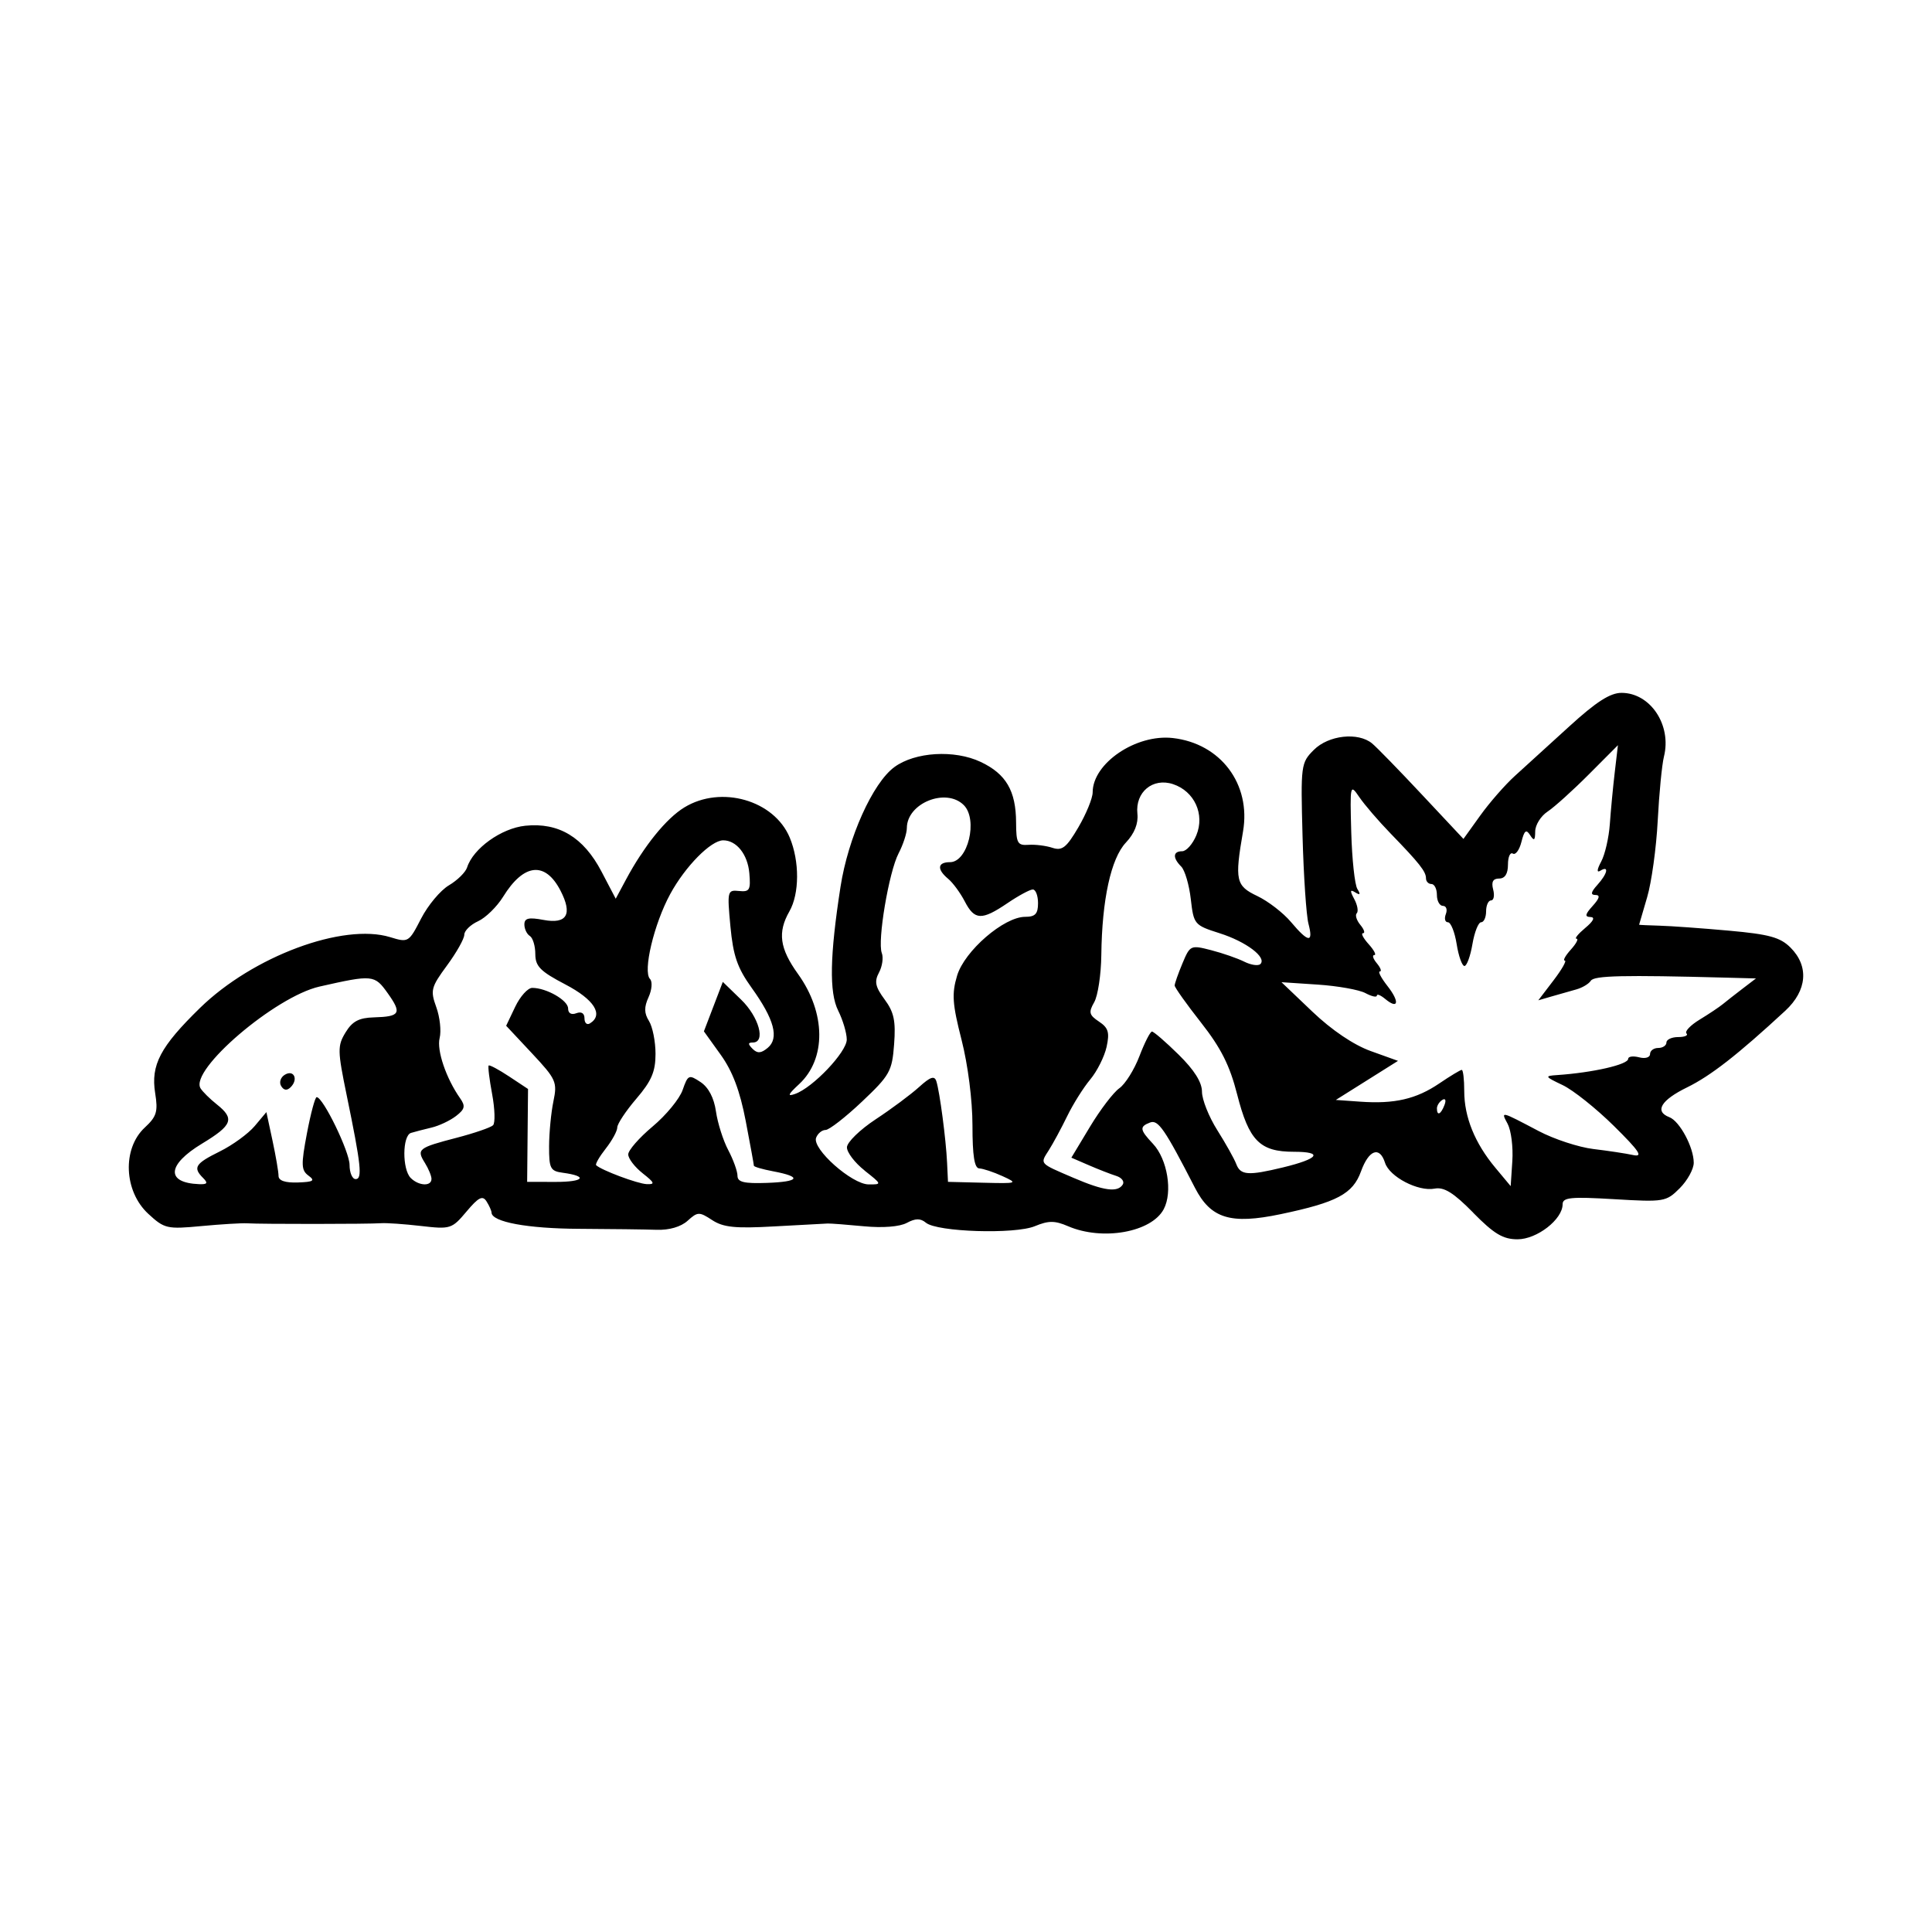 <svg width="1500" height="1500" viewBox="0 0 1500 1500" xmlns="http://www.w3.org/2000/svg">
  <!-- Original SVG transformiert und zentriert -->
  <svg x="100.0" y="537.885" width="1300" height="424.231" viewBox="0 0 647.9 211.43">
    g/2000/svg" viewBox="0 0 647.9 211.43">
  <path id="path198" d="M520.23,201.18c-7.65-7.76-11.28-10.03-14.98-9.32-6.35,1.21-17.44-4.58-19.16-10-2.08-6.56-6.27-5.05-9.3,3.34-3.15,8.7-9.29,11.97-31.08,16.54-19.4,4.07-27.05,1.71-33.18-10.22-11.7-22.77-14.23-26.45-17.37-25.24-4.16,1.6-4,2.77,1.15,8.25,5.59,5.95,7.67,18.69,4.14,25.3-4.78,8.94-23.69,12.3-36.99,6.58-5.16-2.22-7.56-2.22-12.87-.02-7.72,3.2-37.84,2.25-42.15-1.34-2.11-1.75-4.04-1.73-7.42.08-2.76,1.48-9.3,1.99-16.52,1.3-6.57-.63-12.9-1.11-14.07-1.07-1.16.04-10.5.54-20.74,1.12-15.03.85-19.66.37-23.97-2.45-4.99-3.27-5.6-3.26-9.5.27-2.58,2.34-7.12,3.66-11.98,3.49-4.3-.15-17.79-.32-29.99-.38-19.96-.09-33.8-2.65-33.89-6.27-.02-.73-.89-2.69-1.94-4.34-1.52-2.41-3.08-1.62-7.75,3.93-5.66,6.73-6.21,6.9-17.62,5.58-6.48-.75-13.44-1.23-15.48-1.07-4.5.35-46.63.38-51.8.04-2.04-.13-9.99.35-17.68,1.07-13.3,1.25-14.31,1.02-20.54-4.73-9.48-8.73-10.15-25.25-1.36-33.4,4.59-4.25,5.16-6.15,4.01-13.32-1.74-10.9,1.95-17.92,17.33-32.94,20.48-19.99,55.41-32.99,73.63-27.4,7,2.15,7.19,2.03,11.93-7.18,2.65-5.15,7.5-10.95,10.77-12.88,3.28-1.94,6.44-5.05,7.04-6.92,2.33-7.35,13.27-15.19,22.54-16.14,12.91-1.33,22.5,4.43,29.46,17.72l5.51,10.52,4-7.46c6.99-13.03,15.54-23.6,22.57-27.88,14.22-8.67,34.72-2.8,40.76,11.67,3.84,9.2,3.79,21.72-.13,28.57-4.63,8.11-3.78,14.32,3.34,24.23,10.81,15.06,10.98,32.84.4,42.64-4.33,4.02-4.67,4.87-1.5,3.75,6.87-2.43,19.96-16.22,19.96-21.03,0-2.49-1.5-7.54-3.33-11.21-3.5-7.01-3.23-21.24.91-47.88,2.95-19.03,12.46-40.17,20.83-46.33,8-5.89,23.26-6.8,33.42-2,9.82,4.64,13.64,11.19,13.69,23.46.03,7.98.55,8.92,4.79,8.62,2.62-.19,6.79.33,9.27,1.15,3.77,1.24,5.43-.07,10.04-7.94,3.04-5.19,5.53-11.27,5.53-13.52,0-11.25,16.77-22.62,30.99-21.02,18.52,2.09,30.35,17.82,27.19,36.16-3.26,18.88-2.79,21.03,5.49,24.96,4.2,1.99,10.09,6.53,13.08,10.09,6.73,8,8.74,8.2,6.75.65-.84-3.2-1.87-18.49-2.29-33.98-.74-27.48-.63-28.29,4.38-33.3,5.69-5.69,17.11-6.96,22.53-2.49,1.77,1.45,10.44,10.36,19.28,19.8l16.07,17.15,6.52-9.08c3.58-4.99,9.6-11.87,13.36-15.28,3.77-3.41,13.25-12.04,21.07-19.18,10.41-9.5,15.82-12.98,20.22-12.98,11.17,0,19.47,12.47,16.41,24.67-.78,3.1-1.86,14.27-2.41,24.82-.55,10.55-2.39,23.88-4.1,29.63-1.71,5.75-3.1,10.52-3.1,10.6s3.57.25,7.93.37c4.36.12,16.45.99,26.87,1.93,15.55,1.4,19.81,2.57,23.79,6.55,7.21,7.21,6.43,16.61-2.03,24.44-18.38,17-28.87,25.18-37.98,29.64-10.14,4.96-12.72,9.3-6.88,11.54,4.01,1.54,9.44,11.68,9.44,17.64,0,2.44-2.44,6.87-5.42,9.85-5.25,5.25-6.04,5.39-25.37,4.24-16.82-1-19.95-.69-19.95,1.98,0,5.83-9.92,13.54-17.43,13.54-5.63,0-9.08-2.06-17.15-10.25h0ZM384.61,190.27c.72-1.17-.41-2.67-2.52-3.33-2.11-.66-6.88-2.52-10.6-4.13l-6.77-2.93,7.22-11.99c3.97-6.59,9.08-13.29,11.35-14.88,2.27-1.59,5.77-7.18,7.77-12.41,2-5.23,4.18-9.52,4.85-9.52s5.3,4,10.28,8.9c6.07,5.95,9.07,10.71,9.07,14.39,0,3.02,2.67,9.72,5.94,14.89,3.26,5.17,6.56,11.06,7.33,13.1,1.64,4.34,4.61,4.55,18.04,1.3,13.93-3.37,15.81-6.06,4.24-6.06-13.16,0-17.36-4.25-21.94-22.2-2.85-11.19-6.26-17.97-13.98-27.79-5.61-7.14-10.2-13.6-10.2-14.34s1.35-4.6,3.01-8.56c2.95-7.06,3.18-7.16,11.1-5.12,4.45,1.15,10.23,3.15,12.84,4.46,2.61,1.3,5.41,1.71,6.22.91,2.57-2.57-5.49-8.66-15.8-11.93-9.75-3.1-10-3.4-11.13-13.21-.63-5.52-2.3-11.18-3.7-12.58-3.38-3.38-3.23-5.93.37-5.93,1.6,0,4.07-2.78,5.48-6.19,3.35-8.1-.73-17.03-9.04-19.78-7.83-2.58-14.65,3.09-13.77,11.46.4,3.8-1.13,7.63-4.47,11.18-5.76,6.13-9.24,22.06-9.49,43.49-.09,7.56-1.33,15.78-2.76,18.27-2.23,3.9-1.97,4.94,1.85,7.48,3.64,2.42,4.17,4.2,2.95,9.79-.83,3.76-3.67,9.43-6.32,12.6-2.65,3.17-6.67,9.57-8.93,14.22-2.26,4.65-5.45,10.55-7.08,13.12-3.47,5.46-3.92,4.96,9.56,10.75,11.72,5.03,17.06,5.75,19.04,2.55h0ZM28.76,187.75c-4.05-4.05-3.1-5.56,6.45-10.28,4.94-2.44,11.02-6.87,13.51-9.83l4.52-5.39,2.35,10.95c1.29,6.02,2.35,12.2,2.35,13.74,0,1.83,2.56,2.7,7.43,2.54,6.07-.21,6.83-.69,4.17-2.64-2.84-2.09-2.92-4.17-.61-16.39,1.46-7.7,3.15-13.99,3.76-13.99,2.48,0,12.73,21.11,12.73,26.21,0,3.03,1.06,5.5,2.35,5.5,2.69,0,2.12-5.36-3.46-32.44-3.56-17.29-3.6-19.12-.44-24.31,2.61-4.3,5.18-5.67,10.98-5.83,10.17-.29,10.89-1.56,5.32-9.37-5.08-7.13-5.79-7.2-26.37-2.55-17.12,3.87-50.36,32.28-46.05,39.36.8,1.31,3.63,4.11,6.3,6.23,7,5.56,6.06,8.06-5.71,15.18-13.57,8.2-14.09,15.17-1.16,15.69,3.21.13,3.56-.4,1.59-2.37h0ZM58.96,152.18c-.86-1.39-.26-3.35,1.35-4.35,3.52-2.18,5.41,1.69,2.33,4.77-1.41,1.41-2.64,1.27-3.68-.42h0ZM117.13,188.15c0-1.18-1.15-3.99-2.56-6.25-3.31-5.29-2.6-5.85,12.29-9.72,6.86-1.79,13.2-3.97,14.08-4.84s.72-6.3-.35-12.05c-1.07-5.75-1.68-10.73-1.34-11.06.34-.34,3.9,1.57,7.92,4.23l7.31,4.84-.17,17.97-.17,17.97,11.02.02c11.01.02,12.72-2.21,2.72-3.55-4.76-.64-5.28-1.66-5.25-10.22.02-5.23.77-13.08,1.68-17.43,1.55-7.45,1.05-8.55-8.32-18.57l-9.97-10.65,3.49-7.33c1.92-4.03,4.89-7.33,6.6-7.33,5.49,0,13.88,4.81,13.88,7.97,0,1.85,1.25,2.58,3.17,1.84,1.97-.75,3.17,0,3.17,2.01,0,1.78.95,2.64,2.11,1.92,5.39-3.33,1.66-9.23-9.51-15.07-9.7-5.07-11.62-7.01-11.63-11.76,0-3.13-.96-6.28-2.12-7-1.16-.72-2.11-2.72-2.11-4.45,0-2.44,1.64-2.84,7.38-1.76,9.09,1.71,11.34-2.15,6.6-11.32-5.92-11.45-14.21-10.58-22.19,2.33-2.4,3.89-6.77,8.16-9.7,9.5-2.94,1.34-5.34,3.69-5.34,5.23s-3.01,6.89-6.69,11.89c-6.19,8.42-6.5,9.62-4.15,16.12,1.4,3.86,1.98,9.24,1.3,11.96-1.19,4.74,2.52,15.64,7.94,23.33,2.11,3,1.83,4.21-1.62,6.86-2.3,1.77-6.56,3.78-9.47,4.46-2.91.69-6.48,1.62-7.93,2.06-3.37,1.04-3.45,14.09-.11,17.44,3.09,3.09,8.03,3.33,8.03.39h0ZM198.82,185.91c-3.06-2.41-5.57-5.69-5.57-7.29s4.25-6.46,9.44-10.81c5.19-4.34,10.42-10.69,11.61-14.12,2.06-5.9,2.42-6.06,6.94-3.06,3.07,2.04,5.2,6.09,5.96,11.37.65,4.51,2.79,11.25,4.76,14.97,1.96,3.72,3.57,8.19,3.57,9.92,0,2.46,2.52,3.06,11.42,2.75,12.68-.45,13.68-2.36,2.34-4.49-4.08-.77-7.42-1.74-7.42-2.17s-1.42-8.21-3.16-17.31c-2.23-11.63-5.09-19.22-9.67-25.6l-6.51-9.07,3.66-9.57,3.66-9.57,7.07,6.86c6.94,6.72,9.64,16.6,4.54,16.6-1.92,0-1.94.59-.09,2.45,1.85,1.85,3.27,1.76,5.84-.37,4.51-3.75,2.57-11.03-6.21-23.25-5.52-7.69-7.14-12.38-8.21-23.76-1.28-13.7-1.17-14.17,3.32-13.7,4.1.43,4.57-.38,4-6.91-.64-7.26-4.96-12.69-10.11-12.69-4.74,0-14.67,10.06-20.5,20.78-6.29,11.56-10.66,29.95-7.82,32.87.99,1.02.74,4.17-.56,7.03-1.77,3.88-1.73,6.2.16,9.23,1.39,2.22,2.53,7.95,2.53,12.72,0,6.86-1.55,10.49-7.4,17.32-4.07,4.75-7.4,9.77-7.4,11.15s-2.01,5.06-4.47,8.19c-2.46,3.13-4.12,6.02-3.7,6.42,2,1.92,16.01,7.17,19.56,7.32,3.34.14,3.08-.54-1.59-4.21h0ZM284.7,184.83c-3.78-2.98-6.85-7.01-6.82-8.96.03-1.95,5.03-6.82,11.1-10.82,6.08-4,13.63-9.62,16.8-12.49,4.39-3.98,5.98-4.51,6.7-2.24,1.3,4.06,3.73,22.48,4.15,31.52l.35,7.4,13.72.34c13.18.33,13.47.23,7.38-2.55-3.49-1.59-7.53-2.93-8.99-2.99-1.88-.06-2.64-4.87-2.64-16.67,0-9.65-1.76-23.48-4.22-33.08-3.56-13.93-3.83-17.81-1.72-24.86,2.87-9.56,18.12-22.74,26.33-22.74,3.9,0,4.98-1.14,4.98-5.29,0-2.91-.91-5.29-2.02-5.29s-5.53,2.38-9.81,5.29c-9.97,6.76-12.73,6.65-16.52-.68-1.7-3.28-4.58-7.2-6.4-8.72-4.47-3.71-4.17-6.46.69-6.46,6.93,0,10.91-16.5,5.33-22.08-6.86-6.86-22-.77-22.03,8.87,0,2.04-1.45,6.45-3.2,9.81-3.76,7.21-8.26,33.96-6.49,38.57.68,1.76.19,5.16-1.09,7.54-1.86,3.48-1.44,5.52,2.19,10.43,3.62,4.89,4.34,8.31,3.66,17.33-.78,10.45-1.66,12-12.43,22.19-6.37,6.03-12.71,10.96-14.09,10.96s-3.02,1.35-3.66,3c-1.64,4.28,13.81,18.02,20.31,18.07,5.22.03,5.2-.03-1.59-5.38h0ZM533.57,166.86c-2.72-5.08-2.96-5.14,11.99,2.73,5.96,3.14,15.48,6.26,21.14,6.94,5.66.68,12.58,1.72,15.37,2.33,4.03.87,2.51-1.43-7.4-11.23-6.86-6.78-15.8-13.91-19.87-15.84-6.93-3.29-7.06-3.54-2.11-3.87,13.81-.94,27.49-4.07,27.49-6.29,0-.92,1.9-1.18,4.23-.58,2.36.62,4.23.06,4.23-1.26s1.43-2.36,3.17-2.36,3.17-.95,3.17-2.11,2.06-2.11,4.58-2.11,3.95-.63,3.18-1.4c-.77-.77,1.52-3.18,5.09-5.35,3.57-2.17,7.61-4.87,8.98-6,1.37-1.13,4.81-3.82,7.65-5.99l5.16-3.94-11.51-.31c-39.88-1.06-51.1-.8-52.38,1.19-.78,1.21-3.31,2.73-5.64,3.37-2.33.65-6.58,1.86-9.46,2.69l-5.23,1.52,5.87-7.69c3.23-4.23,5.2-7.69,4.38-7.69s.23-1.9,2.33-4.23c2.1-2.33,3.1-4.23,2.21-4.23s.63-1.87,3.37-4.16c3.19-2.66,3.92-4.18,2.02-4.23-2.28-.06-2.08-1.06.86-4.3,2.67-2.95,2.99-4.23,1.06-4.23s-1.82-1.05.73-3.87c3.97-4.39,4.67-7.68,1.17-5.52-1.46.9-1.33-.43.34-3.55,1.47-2.74,2.97-9.28,3.34-14.53.37-5.25,1.22-14.25,1.9-20.01l1.23-10.48-11.23,11.27c-6.18,6.2-13.37,12.69-15.99,14.42-2.62,1.73-4.77,5.18-4.79,7.66-.03,3.56-.44,3.86-1.97,1.45-1.52-2.4-2.24-1.83-3.36,2.63-.79,3.13-2.28,5.16-3.32,4.52-1.04-.64-1.89,1.27-1.89,4.24,0,3.57-1.16,5.41-3.42,5.41-2.38,0-3.08,1.29-2.31,4.23.61,2.33.24,4.23-.81,4.23s-1.92,1.9-1.92,4.23-.87,4.23-1.93,4.23-2.57,3.81-3.36,8.46c-.79,4.65-2.18,8.46-3.09,8.46s-2.27-3.81-3.01-8.46c-.74-4.65-2.26-8.46-3.38-8.46s-1.48-1.43-.81-3.17c.67-1.74.16-3.17-1.12-3.17s-2.34-1.9-2.34-4.23-.95-4.23-2.11-4.23-2.11-.99-2.11-2.2c0-2.63-2.52-5.82-13.74-17.39-4.65-4.8-10.09-11.12-12.08-14.06-3.54-5.21-3.61-4.88-3.1,13.63.29,10.43,1.35,20.3,2.37,21.94,1.31,2.12,1.08,2.5-.81,1.33-2.05-1.27-2.14-.68-.4,2.57,1.24,2.31,1.67,4.78.97,5.49-.71.71-.08,2.73,1.39,4.51,1.47,1.77,1.93,3.22,1.03,3.22s.08,1.9,2.18,4.23c2.1,2.33,3.09,4.23,2.18,4.23s-.46,1.43.99,3.17c1.45,1.74,1.97,3.17,1.16,3.17s.52,2.52,2.94,5.61c4.82,6.13,4.26,9.28-.88,5.01-1.77-1.47-3.22-2.05-3.22-1.28s-1.99.33-4.42-.97c-2.43-1.3-10.73-2.78-18.45-3.29l-14.03-.93,11.98,11.42c7.48,7.13,15.94,12.84,22.54,15.22l10.57,3.8-12.03,7.56-12.03,7.56,9.47.67c13.24.94,21.64-1,30.59-7.07,4.24-2.88,8.14-5.23,8.67-5.23s.96,3.69.96,8.2c0,10.03,4.09,20.13,12,29.62l5.97,7.16.64-9.73c.35-5.35-.45-11.78-1.79-14.28h0ZM509.09,159.52c.72-1.88.37-2.73-.83-1.99-1.15.71-2.09,2.19-2.09,3.28,0,3.04,1.52,2.37,2.92-1.29h0Z"/>

  </svg>
</svg>